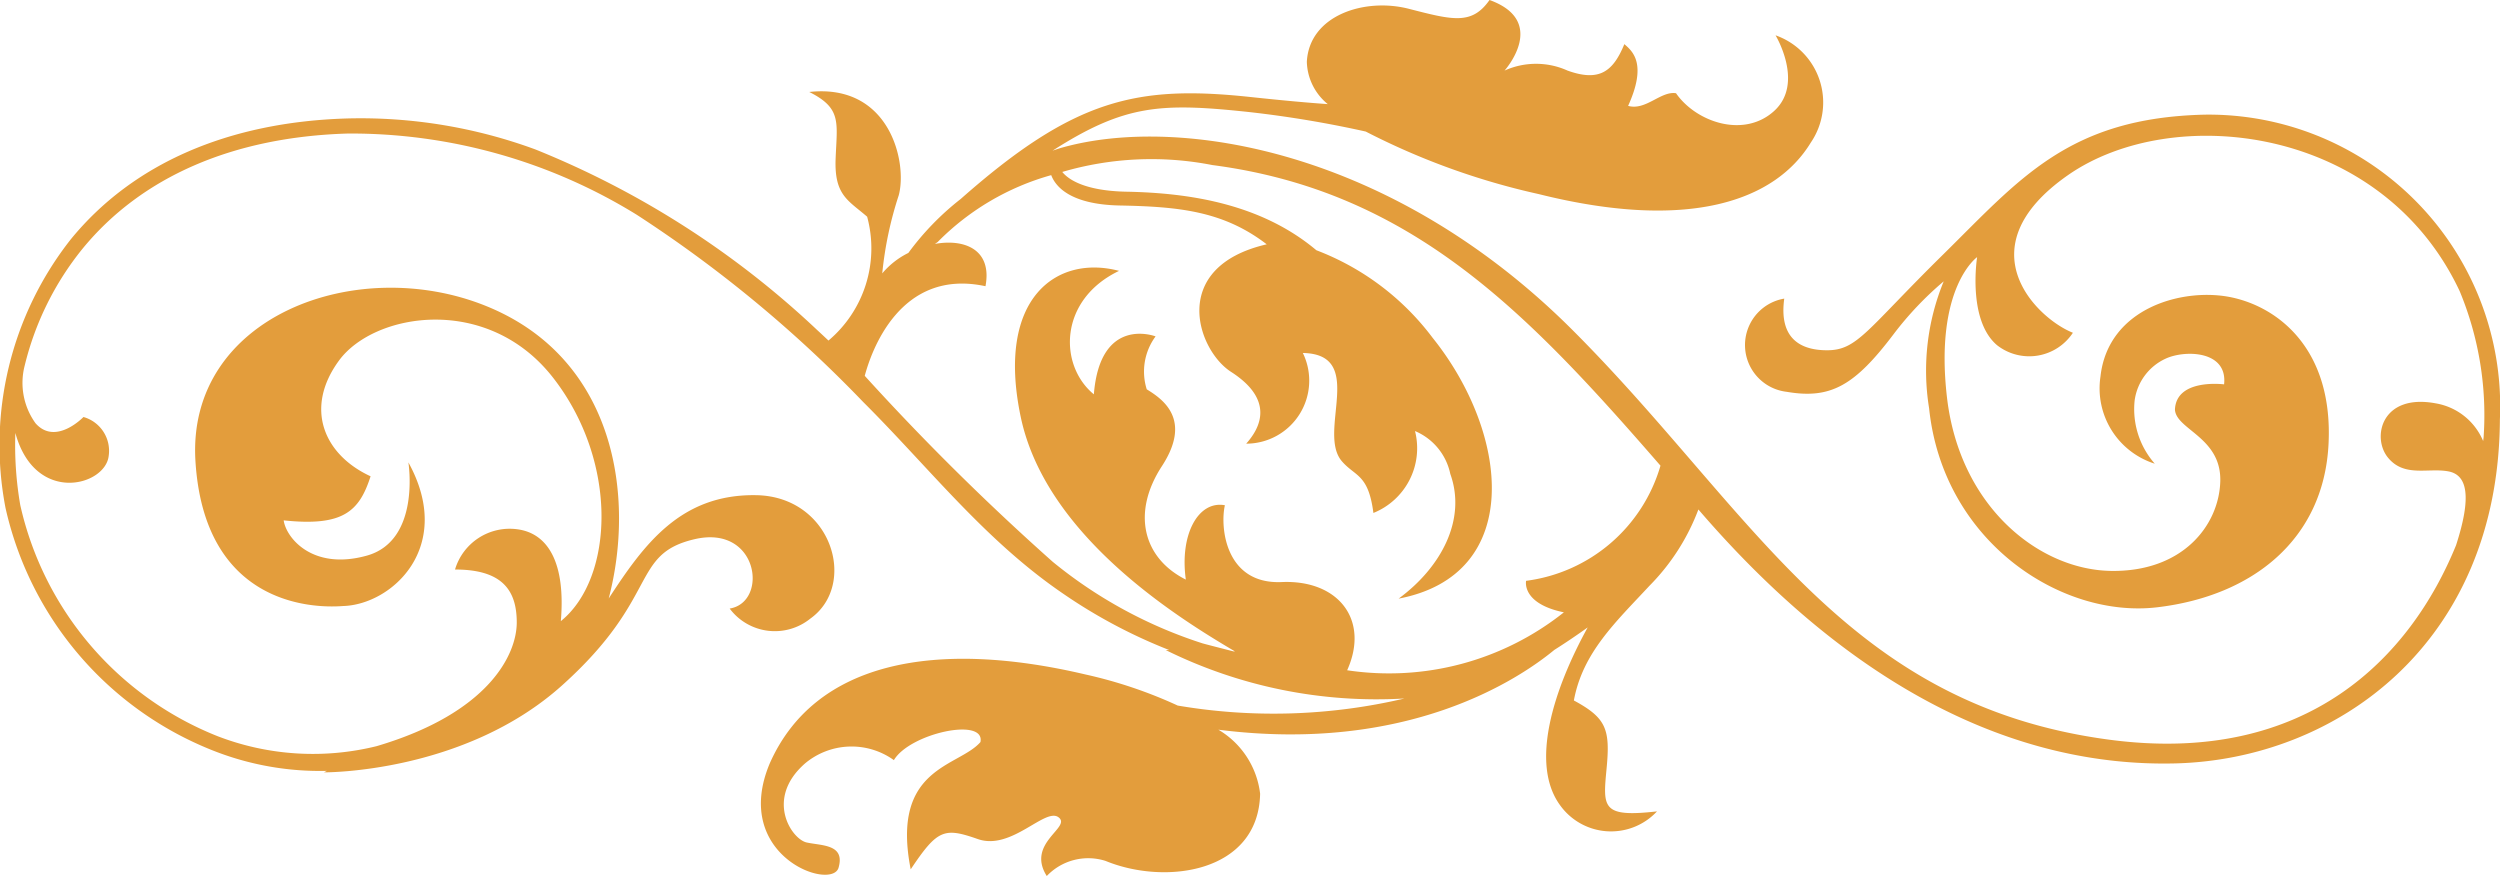 <svg id="Grupo_7" data-name="Grupo 7" xmlns="http://www.w3.org/2000/svg" xmlns:xlink="http://www.w3.org/1999/xlink" width="101.252" height="35.481" viewBox="0 0 101.252 35.481">
  <defs>
    <clipPath id="clip-path">
      <rect id="Rectángulo_7" data-name="Rectángulo 7" width="101.252" height="35.481" fill="#e39d3c"/>
    </clipPath>
  </defs>
  <g id="Grupo_6" data-name="Grupo 6" clip-path="url(#clip-path)">
    <path id="Trazado_51" data-name="Trazado 51" d="M61.808,23.524s-.2.919,1.53,1.276a11.374,11.374,0,0,1-8.777,2.346c.919-2.04-.357-3.672-2.652-3.572s-2.5-2.245-2.3-3.111c-1.072-.2-1.838,1.174-1.582,3.011-1.735-.869-2.2-2.706-.97-4.593s.051-2.706-.613-3.113a2.4,2.4,0,0,1,.358-2.144s-2.244-.867-2.5,2.347c-1.429-1.172-1.429-3.827,1.02-5-2.5-.664-5,1.072-3.981,5.918s6.43,8.166,8.675,9.493l-.057,0c-.6-.152-1.216-.312-1.26-.327a18.518,18.518,0,0,1-6.061-3.3,100.4,100.4,0,0,1-7.615-7.533c.255-.963,1.418-4.379,4.89-3.63.278-1.481-.84-1.93-2.048-1.713l.11-.076a10.383,10.383,0,0,1,4.6-2.71c.163.435.738,1.193,2.789,1.23,2.385.047,4.186.225,5.939,1.572-3.964.918-2.825,4.279-1.444,5.166,1.428.917,1.479,1.938.613,2.908a2.553,2.553,0,0,0,2.294-3.673c2.6.049.561,3.213,1.583,4.387.545.628,1.071.511,1.275,2.092a2.826,2.826,0,0,0,1.685-3.317,2.417,2.417,0,0,1,1.429,1.736c.662,1.836-.358,3.776-2.093,5.051,5.1-.97,4.491-6.684,1.377-10.564a10.6,10.6,0,0,0-4.708-3.546c-2.245-1.887-5.149-2.322-7.691-2.371-1.756-.034-2.388-.535-2.6-.8A12.8,12.8,0,0,1,49.1,6.685c8.128,1.062,12.83,6.053,18.151,12.175a6.541,6.541,0,0,1-5.444,4.664M89.31,4.643c-5.528.124-7.5,2.6-10.611,5.664s-3.472,3.879-4.7,3.879-1.939-.613-1.735-2.092a1.907,1.907,0,0,0,.1,3.775c1.786.306,2.755-.254,4.337-2.346a13.422,13.422,0,0,1,2.021-2.129,9.515,9.515,0,0,0-.592,5.139c.563,5.41,5.358,8.522,9.237,8.063s6.734-2.757,6.939-6.581-1.99-5.563-3.93-5.972-5,.409-5.306,3.214A3.2,3.2,0,0,0,87.27,18.78a3.348,3.348,0,0,1-.816-2.554,2.186,2.186,0,0,1,1.255-1.7c.776-.361,2.521-.335,2.368,1.041,0,0-1.94-.255-1.99,1.024.05.814,1.888,1.12,1.836,2.906s-1.53,3.676-4.438,3.625-6.124-2.6-6.633-7.044,1.223-5.664,1.223-5.664-.408,2.553.816,3.574a2.117,2.117,0,0,0,3.063-.511c-1.429-.562-4.44-3.421-.206-6.379s12.707-2.041,15.871,4.694a13.082,13.082,0,0,1,.969,5.919l-.018.153a2.54,2.54,0,0,0-1.921-1.528c-2.194-.411-2.6,1.375-1.939,2.192s1.633.409,2.45.563c.775.144.95,1.026.312,2.992-1.83,4.489-6,8.943-14.038,7.876-10.767-1.429-14.441-9.286-21.739-16.585s-15.921-8.726-20.666-7.4c-.139.038-.27.085-.4.129,2.94-1.883,4.406-1.947,8.006-1.56a44.508,44.508,0,0,1,4.679.785,28.974,28.974,0,0,0,7.007,2.533c6.123,1.531,9.593.255,11.021-2.091A2.882,2.882,0,0,0,71.911,1.43s1.173,1.938-.052,3.06-3.164.46-3.979-.714c-.613-.1-1.224.714-1.94.512.766-1.686.2-2.2-.153-2.5-.459,1.121-1.021,1.531-2.3,1.071a3.1,3.1,0,0,0-2.552,0S62.725.867,60.327,0c-.715,1.02-1.48.817-3.266.357S53.03.613,52.928,2.5a2.286,2.286,0,0,0,.848,1.717c-.708-.049-1.719-.137-3.121-.287C46.041,3.436,43.506,4,38.91,8.058a11.123,11.123,0,0,0-2.121,2.186,3.264,3.264,0,0,0-1.057.828A14.734,14.734,0,0,1,36.4,7.909c.357-1.327-.358-4.541-3.624-4.184C34.1,4.389,33.9,4.95,33.843,6.431s.511,1.682,1.277,2.346a4.885,4.885,0,0,1-1.566,5.016c-.151-.14-.3-.283-.452-.421A36.472,36.472,0,0,0,21.688,6.054a20.51,20.51,0,0,0-7.6-1.257c-4.837.137-8.716,1.829-11.22,4.894A13.465,13.465,0,0,0,.222,20.565,13.808,13.808,0,0,0,8.6,30.387a11.786,11.786,0,0,0,4.636.834c-.112.057-.115.06-.115.06s5.665.051,9.644-3.523,2.756-5.306,5.36-5.919,3.01,2.552,1.427,2.808a2.285,2.285,0,0,0,3.266.408c1.94-1.378.867-4.95-2.193-5s-4.542,1.99-5.972,4.184c1.072-4.082.307-9.7-4.948-11.838s-12.152.418-11.789,6.276c.358,5.767,4.643,5.971,5.97,5.868,1.99-.051,4.542-2.4,2.654-5.818,0,0,.51,3.164-1.683,3.776s-3.266-.713-3.368-1.428c2.4.255,3.062-.356,3.52-1.785-1.888-.869-2.7-2.756-1.275-4.693s6.021-2.706,8.675.711,2.45,8.114.305,9.849c.2-2.348-.509-3.57-1.785-3.724a2.309,2.309,0,0,0-2.5,1.633c1.889,0,2.5.817,2.5,2.143,0,1.3-1.133,3.669-5.675,5.011a10.741,10.741,0,0,1-6.432-.4,13.18,13.18,0,0,1-8-9.357,14.256,14.256,0,0,1-.2-2.929c.791,2.907,3.632,2.159,3.779.939A1.424,1.424,0,0,0,3.38,16.889s-1.123,1.175-1.939.256A2.794,2.794,0,0,1,1,14.807a12.024,12.024,0,0,1,2.339-4.729C5.729,7.156,9.451,5.542,14.1,5.408A22.056,22.056,0,0,1,25.792,8.7a51.8,51.8,0,0,1,9.158,7.571c2.68,2.669,4.921,5.593,8.085,7.757a21.254,21.254,0,0,0,4.321,2.3c-.092,0-.143,0-.143,0A19.274,19.274,0,0,0,56.88,28.29a23.172,23.172,0,0,1-9.181.286,18.454,18.454,0,0,0-3.735-1.259c-6.055-1.427-10.954-.544-12.79,3.605-1.566,3.743,2.516,5.173,2.789,4.219s-.681-.885-1.293-1.02-1.7-1.769-.067-3.2a2.936,2.936,0,0,1,3.6-.135c.647-1.088,3.709-1.753,3.506-.732-.885,1.02-3.642,1-2.825,5.155,1.09-1.634,1.362-1.7,2.722-1.225s2.722-1.293,3.266-.883-1.326,1.035-.477,2.379a2.313,2.313,0,0,1,2.382-.612c2.432,1,6.192.476,6.259-2.721a3.486,3.486,0,0,0-1.691-2.594c7.645.974,12.159-2.037,13.607-3.231.446-.281.892-.583,1.351-.911-1.378,2.5-2.347,5.51-1.123,7.195a2.54,2.54,0,0,0,3.929.256c-2.244.254-2.191-.152-2.041-1.735s0-2.043-1.325-2.757c.357-1.937,1.684-3.163,3.061-4.645a8.771,8.771,0,0,0,1.982-3.091l.16.185c6.074,6.99,12.605,10.255,19.137,10.1s13.114-4.847,13.165-13.93A11.815,11.815,0,0,0,89.31,4.643" transform="translate(0 0)" fill="#e39d3c"/>
  </g>
</svg>
